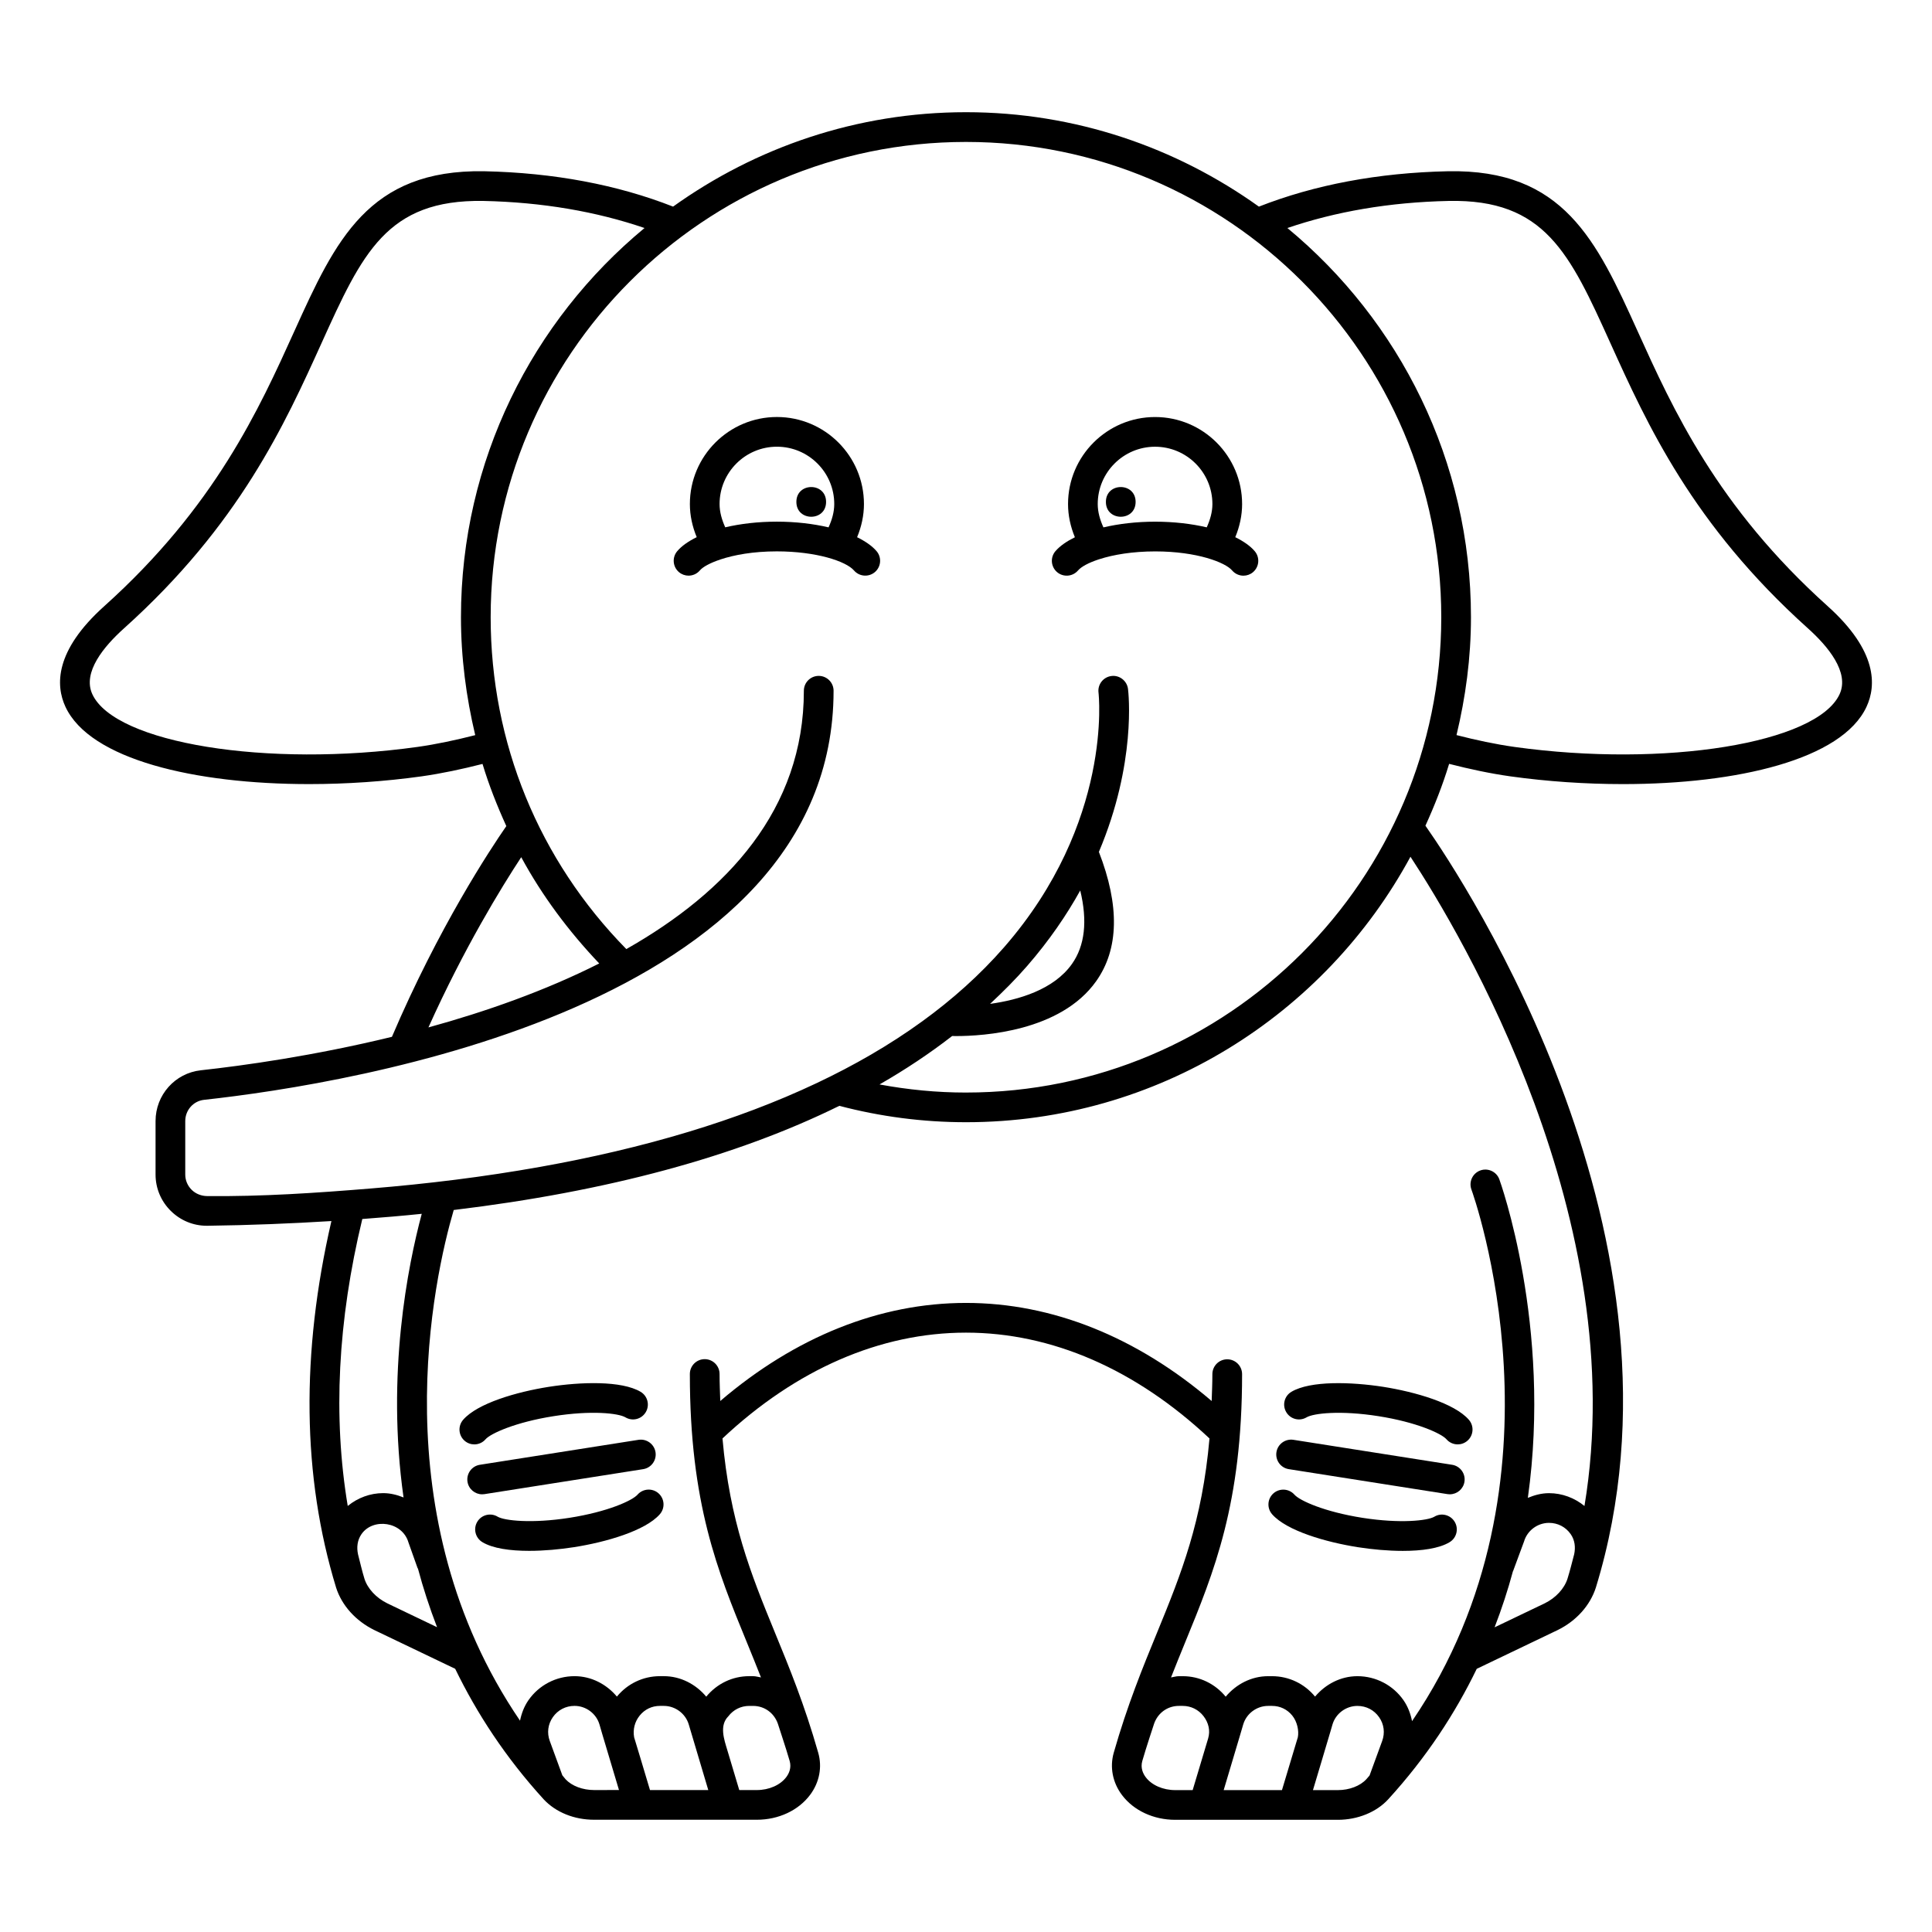 <?xml version="1.0" encoding="UTF-8"?>
<!-- Uploaded to: SVG Repo, www.svgrepo.com, Generator: SVG Repo Mixer Tools -->
<svg fill="#000000" width="800px" height="800px" version="1.1" viewBox="144 144 512 512" xmlns="http://www.w3.org/2000/svg">
 <g>
  <path d="m628.36 304.64c-29.316-26.336-41.016-52.191-50.414-72.961-10.859-23.992-19.609-42.883-50.199-42.297-18.605 0.398-35.414 3.606-50.125 9.375-21.922-15.688-48.676-25.023-77.625-25.023s-55.707 9.336-77.625 25.02c-14.711-5.773-31.52-8.98-50.125-9.375-30.633-0.484-39.34 18.297-50.199 42.297-9.398 20.773-21.098 46.625-50.414 72.961-13.227 11.871-12.895 21.047-10.289 26.668 6.492 13.984 34.285 20.488 64.551 20.488 9.898 0 20.062-0.691 29.828-2.051 5.312-0.754 10.73-1.91 16.148-3.293 1.703 5.648 3.871 11.121 6.309 16.477-4.277 6.168-17.926 26.816-30.316 55.844-20.75 5.051-39.461 7.644-50.629 8.863-6.848 0.746-12.012 6.535-12.012 13.461v14.168c0 3.644 1.438 7.074 4.051 9.656 2.566 2.527 5.938 3.922 9.516 3.922h0.176c11.355-0.145 22.258-0.594 32.859-1.246-8.094 35.039-7.75 67.711 1.25 97.16 1.512 4.719 5.195 8.816 10.152 11.246l21.402 10.25c5.731 11.816 13.352 23.516 23.48 34.621 3.211 3.422 8.074 5.383 13.352 5.383h43.113c5.738 0 11.012-2.461 14.105-6.59 2.481-3.305 3.258-7.402 2.148-11.207-3.609-12.676-7.644-22.508-11.551-32.02-6.32-15.406-11.879-29.262-13.809-51.234 19.523-18.332 41.824-28.039 64.527-28.039s45.004 9.707 64.531 28.043c-1.926 21.988-7.488 35.848-13.812 51.262-3.902 9.508-7.938 19.344-11.559 32.02-1.094 3.844-0.297 7.934 2.195 11.23 3.094 4.106 8.359 6.551 14.094 6.551h43.105c5.254 0 10.25-2.039 13.363-5.457 10.102-11.07 17.727-22.742 23.438-34.555l21.445-10.273c4.922-2.414 8.605-6.512 10.129-11.277 28.199-91.883-34.855-187.17-45.172-201.89 2.418-5.305 4.566-10.746 6.281-16.387 5.449 1.391 10.898 2.559 16.242 3.312 9.766 1.359 19.922 2.051 29.82 2.051 30.262 0 58.059-6.504 64.551-20.488 2.609-5.617 2.938-14.797-10.289-26.664zm-358.42 34.18c-5.144 1.312-10.289 2.414-15.312 3.125-39.863 5.559-80.125-0.977-86.148-13.953-2.699-5.812 3.082-12.723 8.406-17.496 30.551-27.445 42.625-54.137 52.328-75.574 10.785-23.832 17.305-38.086 42.859-37.672 15.734 0.336 30.004 2.832 42.734 7.176-29.695 24.566-48.648 61.68-48.648 103.14 0 10.695 1.379 21.133 3.781 31.254zm12.191 32.344c5.512 10.176 12.516 19.578 20.672 28.164-14.387 7.262-30.125 12.785-45.266 16.949 9.457-21.031 19.359-37.148 24.594-45.113zm-45.977 171.93c-3.938-23.551-2.664-49.027 3.859-76.043 5.34-0.398 10.613-0.844 15.754-1.375-3.668 13.699-9.449 42.445-4.824 75.164-1.703-0.68-3.5-1.145-5.402-1.145-3.473 0.004-6.766 1.258-9.387 3.398zm10.504 25.82c-2.965-1.453-5.234-3.898-6.07-6.512-0.652-2.129-1.152-4.316-1.707-6.484-0.402-1.859-0.191-3.762 0.922-5.363 3.043-4.375 10.809-3.344 12.434 2.184l2.402 6.758c0.031 0.086 0.098 0.141 0.133 0.223 1.367 5.137 3.055 10.316 5.055 15.504zm54.801 49.469c-3.066 0-5.91-1.082-7.57-2.852-0.312-0.344-0.551-0.703-0.859-1.047l-3.332-9.102c-0.793-2.137-0.496-4.445 0.812-6.32 1.32-1.891 3.414-2.984 5.742-2.984 3.043 0 5.769 2.039 6.617 4.934 0 0 0.398 1.379 0.77 2.652 0.371 1.277 1.777 5.949 2.387 7.992 0.609 2.043 2.008 6.719 2.008 6.719zm14.793 0s-1.637-5.477-2.43-8.125c-0.793-2.648-1.734-5.758-1.77-5.852v-0.008c-0.371-2.043 0.156-4.137 1.477-5.758 1.336-1.652 3.242-2.559 5.352-2.559h1.035c3.043 0 5.769 2.039 6.621 4.949l5.164 17.352zm33.879-17.613c0.051 0.234 2.203 6.621 3.129 9.871 0.543 1.859-0.18 3.367-0.883 4.305-1.59 2.121-4.582 3.438-7.809 3.438h-4.656c-1.059-3.539-2.113-7.078-3.176-10.617-0.828-2.766-2.164-6.492 0.285-8.938 1.328-1.746 3.34-2.746 5.516-2.746h1.035c2.984 0 5.543 1.828 6.559 4.688zm114.03 3.965c-0.641 2.133-4.094 13.664-4.094 13.664h-4.625c-3.231 0-6.223-1.309-7.809-3.414-0.711-0.945-1.445-2.461-0.906-4.328 0.945-3.316 3.133-9.895 3.137-9.91 0.109-0.309 0.238-0.602 0.383-0.883 1.195-2.328 3.512-3.781 6.168-3.781h1.035c2.176 0 4.188 1 5.516 2.746 1.293 1.695 1.836 3.773 1.195 5.906zm23.77-0.32c-0.035 0.086-4.199 13.984-4.199 13.984h-15.445s4.106-13.746 4.356-14.602c0.25-0.852 0.812-2.766 0.812-2.766 0.852-2.914 3.578-4.949 6.621-4.949h1.035c2.109 0 4.012 0.906 5.352 2.559 1.316 1.621 1.812 4.043 1.477 5.758-0.344 1.715-0.008 0.008-0.008 0.016zm22.352 0.984-3.336 9.125c-0.293 0.328-0.551 0.66-0.848 0.984-1.625 1.785-4.516 2.891-7.551 2.891h-6.602s1.637-5.477 2.219-7.422c0.582-1.949 2.188-7.324 2.414-8.109 0.227-0.785 0.531-1.832 0.531-1.832 0.852-2.914 3.578-4.949 6.621-4.949 2.328 0 4.426 1.09 5.742 2.984 1.312 1.867 1.605 4.176 0.809 6.328zm50.891-49.516c-0.555 2.16-1.105 4.32-1.766 6.473-0.844 2.66-3.117 5.106-6.047 6.543l-13.277 6.359c1.914-4.969 3.531-9.93 4.859-14.859 0.016-0.035 0.039-0.051 0.055-0.086l2.883-7.789c0.852-2.914 3.578-4.949 6.621-4.949 2.328 0 4.426 1.09 5.746 2.984 1.109 1.59 1.316 3.484 0.926 5.324zm2.719-12.785c-2.625-2.141-5.914-3.394-9.391-3.394-1.984 0-3.844 0.512-5.606 1.242 6.418-45.652-7.344-83.84-7.566-84.438-0.762-2.039-3.043-3.066-5.062-2.312-2.039 0.762-3.074 3.027-2.316 5.066 0.309 0.824 27.797 77.047-15.742 140.86-0.391-1.961-1.098-3.867-2.273-5.555-2.769-3.981-7.332-6.359-12.203-6.359-4.445 0-8.469 2.133-11.227 5.41-2.82-3.43-6.965-5.41-11.402-5.41h-1.035c-4.457 0-8.492 2.141-11.246 5.43-2.824-3.43-6.918-5.43-11.379-5.43h-1.035c-0.719 0-1.379 0.23-2.074 0.332 1.219-3.094 2.441-6.125 3.656-9.078 7.805-19.02 15.176-36.977 15.176-71.293 0-2.176-1.762-3.938-3.938-3.938s-3.938 1.762-3.938 3.938c0 2.519-0.109 4.777-0.188 7.117-19.859-16.969-42.227-25.996-65.109-25.996-22.887 0-45.254 9.027-65.113 25.988-0.078-2.348-0.188-4.613-0.188-7.148 0-2.176-1.762-3.938-3.938-3.938s-3.938 1.762-3.938 3.938c0 34.316 7.371 52.273 15.176 71.285 1.219 2.969 2.445 6.012 3.672 9.121-0.703-0.102-1.367-0.332-2.09-0.332h-1.035c-4.461 0-8.555 2-11.379 5.43-2.754-3.289-6.789-5.43-11.246-5.43h-1.035c-4.434 0-8.578 1.98-11.398 5.41-2.754-3.277-6.777-5.41-11.227-5.41-4.871 0-9.434 2.375-12.203 6.359-1.152 1.652-1.844 3.516-2.242 5.434-37.086-54.453-22.777-117.55-17.57-135.33 40.707-4.906 74.84-14.121 102.19-27.605 10.848 2.852 22.125 4.34 33.566 4.34 50.836 0 95.133-28.5 117.79-70.355 13.469 20.5 58.719 96.355 46.113 172.05zm-163.9-109.56c-7.75 0-15.41-0.754-22.91-2.148 6.918-3.965 13.328-8.246 19.246-12.836 0.328 0.008 0.609 0.016 1.039 0.016 7.16 0 27.656-1.215 37.109-14.516 6.066-8.527 6.269-20.082 0.738-34.293 9.969-23.539 7.852-42.137 7.715-43.211-0.281-2.16-2.293-3.684-4.398-3.398-2.156 0.27-3.684 2.238-3.414 4.391 0.043 0.34 3.883 34.348-25.016 67.48-6.426 7.367-13.777 13.898-21.684 19.633-8.742 6.344-18.164 11.73-27.922 16.348-10.918 5.164-22.273 9.379-33.828 12.883-12.957 3.926-26.176 6.961-39.504 9.344-14.871 2.656-29.887 4.5-44.938 5.734-14.41 1.184-28.898 2.16-43.359 2.008-1.453-0.016-2.965-0.562-4.066-1.652-1.098-1.082-1.707-2.527-1.707-4.051v-14.168c0-2.906 2.144-5.328 4.992-5.637 39.133-4.273 166.82-24.715 166.82-108.41 0-2.176-1.762-3.938-3.938-3.938-2.176 0-3.938 1.762-3.938 3.938 0 31.484-20.379 53.336-47.047 68.461-23.152-23.562-35.953-54.648-35.953-87.941 0-69.457 56.508-125.96 125.96-125.96s125.96 56.504 125.96 125.96c-0.004 69.453-56.508 125.96-125.96 125.96zm6.387-23.5c3.465-3.234 6.797-6.551 9.832-10.051 5.852-6.734 10.449-13.48 14.062-20 1.961 8.105 1.23 14.645-2.211 19.492-4.832 6.828-14.199 9.516-21.684 10.559zm225.12-82.043c-6.023 12.977-46.258 19.504-86.141 13.953-5.047-0.711-10.207-1.816-15.371-3.141 2.414-10.043 3.832-20.469 3.832-31.238 0-41.457-18.957-78.57-48.648-103.14 12.73-4.344 27-6.84 42.734-7.176 25.48-0.523 32.078 13.836 42.859 37.668 9.707 21.441 21.777 48.133 52.328 75.574 5.324 4.777 11.105 11.688 8.406 17.5z"/>
  <path d="m371.14 286.37c1.16-2.797 1.816-5.766 1.816-8.797 0-12.715-10.348-23.062-23.066-23.062s-23.066 10.348-23.066 23.062c0 3.027 0.656 5.988 1.812 8.781-2.18 1.074-3.977 2.312-5.168 3.719-1.402 1.66-1.195 4.144 0.465 5.551 0.738 0.621 1.641 0.93 2.535 0.93 1.117 0 2.231-0.477 3.008-1.391 0.766-0.91 2.66-1.965 5.402-2.883 0.02-0.004 0.035-0.016 0.055-0.02 3.59-1.195 8.652-2.141 14.926-2.141 10.453 0 18.344 2.613 20.461 5.066 1.422 1.645 3.91 1.82 5.551 0.414 1.648-1.422 1.832-3.906 0.414-5.551-1.191-1.391-2.984-2.613-5.144-3.68zm-7.562-2.613c-4.086-0.957-8.742-1.512-13.715-1.512-4.961 0-9.602 0.547-13.668 1.5-0.887-1.969-1.5-4.027-1.5-6.172 0-8.379 6.816-15.191 15.195-15.191s15.195 6.812 15.195 15.191c0 2.148-0.617 4.211-1.508 6.184z"/>
  <path d="m362.92 277.01c0 5.246-7.871 5.246-7.871 0 0-5.25 7.871-5.25 7.871 0"/>
  <path d="m471.36 286.36c1.156-2.793 1.812-5.754 1.812-8.781 0-12.715-10.348-23.062-23.066-23.062s-23.066 10.348-23.066 23.062c0 3.031 0.656 6 1.816 8.797-2.16 1.066-3.949 2.289-5.148 3.68-1.418 1.645-1.234 4.129 0.414 5.551 1.637 1.406 4.125 1.23 5.551-0.414 0.871-1.012 2.766-2.035 5.371-2.906 0.102-0.02 0.195-0.066 0.297-0.094 3.703-1.195 8.801-2.066 14.793-2.066 11.121 0 18.617 2.945 20.383 5.043 0.781 0.914 1.891 1.391 3.008 1.391 0.895 0 1.801-0.309 2.535-0.93 1.66-1.406 1.867-3.891 0.465-5.551-1.188-1.406-2.984-2.641-5.164-3.719zm-7.559-2.609c-4.066-0.949-8.707-1.5-13.668-1.5-4.973 0-9.629 0.555-13.715 1.512-0.891-1.973-1.508-4.035-1.508-6.184 0-8.379 6.816-15.191 15.195-15.191 8.379 0 15.195 6.812 15.195 15.191 0 2.144-0.617 4.203-1.5 6.172z"/>
  <path d="m444.95 277.01c0 5.246-7.875 5.246-7.875 0 0-5.25 7.875-5.25 7.875 0"/>
  <path d="m272.39 539.96 42.051-6.617c2.148-0.34 3.613-2.352 3.277-4.504-0.34-2.144-2.363-3.606-4.5-3.273l-42.051 6.617c-2.148 0.34-3.613 2.352-3.277 4.504 0.309 1.938 1.98 3.32 3.887 3.32 0.199 0 0.406-0.016 0.613-0.047z"/>
  <path d="m272.68 525.42c1.324-1.531 7.961-4.535 17.984-6.113 10.121-1.605 17.238-0.785 19.078 0.301 1.871 1.113 4.281 0.508 5.394-1.375 1.109-1.867 0.496-4.281-1.371-5.391-5.051-2.992-15.887-2.637-24.324-1.316-8.48 1.336-18.895 4.336-22.711 8.742-1.422 1.645-1.246 4.129 0.398 5.551 0.742 0.645 1.66 0.961 2.574 0.961 1.098 0 2.199-0.461 2.977-1.359z"/>
  <path d="m312.96 540.09c-1.406 1.598-7.938 4.559-18.059 6.148-10.023 1.566-17.262 0.746-19.004-0.293-1.867-1.129-4.281-0.531-5.406 1.328-1.121 1.859-0.523 4.281 1.336 5.406 2.781 1.684 7.394 2.312 12.398 2.312 3.953 0 8.152-0.391 11.895-0.977 8.453-1.328 18.863-4.32 22.738-8.719 1.438-1.637 1.281-4.121-0.352-5.559-1.617-1.426-4.102-1.273-5.547 0.352z"/>
  <path d="m528.82 532.18-42.051-6.617c-2.156-0.324-4.164 1.129-4.5 3.273-0.336 2.152 1.129 4.168 3.277 4.504l42.051 6.617c0.207 0.031 0.41 0.047 0.613 0.047 1.906 0 3.578-1.383 3.887-3.32 0.336-2.148-1.125-4.164-3.277-4.504z"/>
  <path d="m486.24 512.84c-1.867 1.105-2.484 3.519-1.371 5.391 1.109 1.883 3.512 2.492 5.394 1.375 1.828-1.078 8.961-1.898 19.078-0.301 10.023 1.574 16.66 4.582 17.984 6.113 0.777 0.898 1.875 1.359 2.977 1.359 0.914 0 1.832-0.316 2.574-0.961 1.645-1.422 1.82-3.906 0.398-5.551-3.816-4.406-14.234-7.402-22.711-8.742-8.449-1.312-19.281-1.668-24.324 1.316z"/>
  <path d="m524.1 545.95c-1.746 1.039-8.984 1.859-19.004 0.293-10.121-1.59-16.652-4.551-18.059-6.148-1.438-1.621-3.926-1.777-5.555-0.348-1.629 1.438-1.785 3.922-0.348 5.559 3.879 4.398 14.289 7.387 22.738 8.719 3.738 0.586 7.941 0.977 11.895 0.977 5.004 0 9.617-0.629 12.398-2.312 1.859-1.121 2.461-3.543 1.336-5.406-1.129-1.863-3.559-2.461-5.402-1.332z"/>
 </g>
</svg>